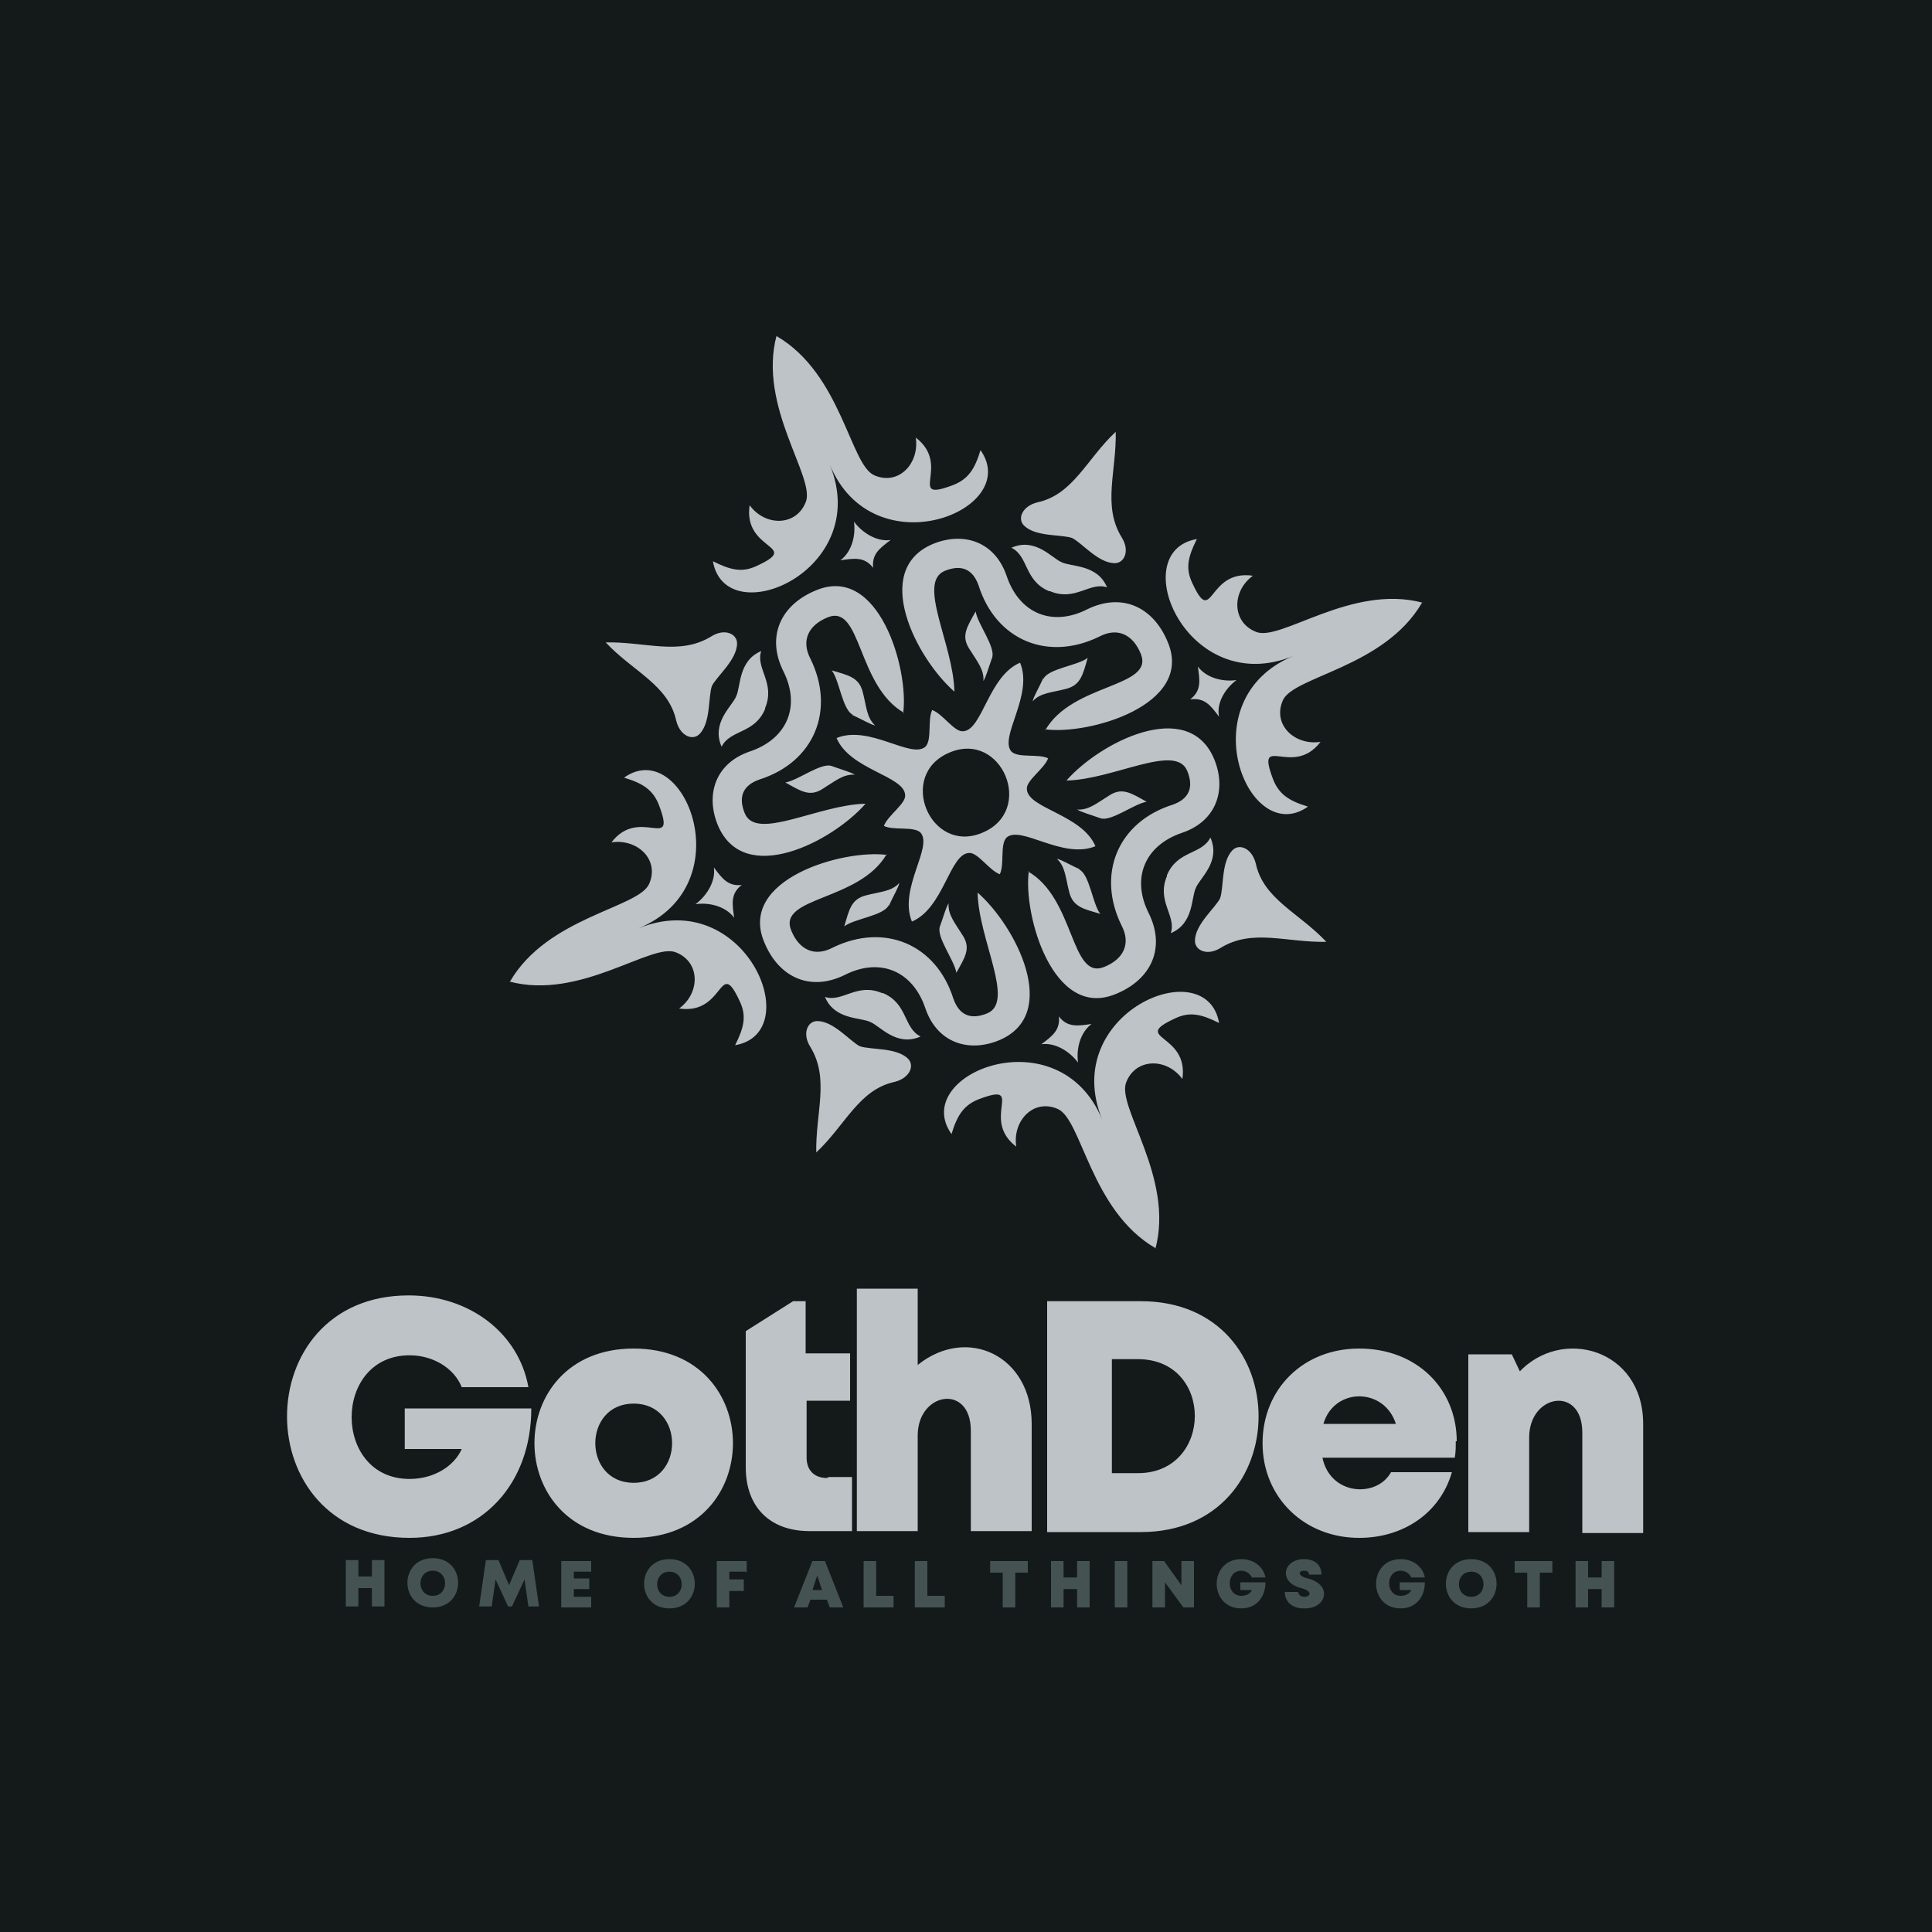 <?xml version="1.0" encoding="UTF-8"?>
<!DOCTYPE svg PUBLIC "-//W3C//DTD SVG 1.1//EN" "http://www.w3.org/Graphics/SVG/1.1/DTD/svg11.dtd">
<!-- Creator: CorelDRAW 2023 -->
<svg xmlns="http://www.w3.org/2000/svg" xml:space="preserve" width="2000px" height="2000px" version="1.1" style="shape-rendering:geometricPrecision; text-rendering:geometricPrecision; image-rendering:optimizeQuality; fill-rule:evenodd; clip-rule:evenodd"
viewBox="0 0 2000 2000"
 xmlns:xlink="http://www.w3.org/1999/xlink"
 xmlns:xodm="http://www.corel.com/coreldraw/odm/2003">
 <defs>
  <style type="text/css">
   <![CDATA[
    .fil0 {fill:#141A1A}
    .fil1 {fill:#BDC3C7}
    .fil3 {fill:#445252;fill-rule:nonzero}
    .fil2 {fill:#BDC3C7;fill-rule:nonzero}
   ]]>
  </style>
 </defs>
 <g id="Layer_x0020_1">
  <polygon class="fil0" points="0,-5 2000,-5 2000,2005 0,2005 "/>
  <path class="fil1" d="M804 347c-20,74 41,148 30,173 -10,25 -42,25 -58,3 -7,48 55,41 7,63 -15,7 -27,4 -45,-5 13,75 166,10 121,-100 45,109 200,47 156,-15 -6,20 -13,30 -28,36 -50,19 -1,-20 -39,-49 4,27 -18,50 -43,39 -25,-11 -34,-105 -101,-144zm100 241c-9,-12 -20,-10 -34,-8 12,-9 16,-26 14,-40 9,12 24,21 38,19 -12,9 -20,15 -18,30zm32 150c-49,-28 -44,-113 -79,-99 -20,8 -28,24 -18,43 26,53 4,107 -53,125 -17,6 -22,18 -15,35 12,29 76,-9 125,-10 -34,39 -126,87 -153,22 -13,-32 -2,-64 33,-76 39,-13 53,-47 35,-83 -18,-36 -3,-69 34,-84 65,-27 96,82 90,127zm-53 2c-11,-5 -14,-36 -22,-46 17,5 28,7 32,22 4,15 4,27 13,35 -5,-1 -13,-6 -24,-11zm-22 53c-11,-4 -35,15 -48,17 16,9 25,15 38,7 13,-8 22,-16 34,-15 -5,-3 -13,-5 -24,-9zm-69 -60c11,-26 -10,-41 -4,-59 -24,10 -21,37 -26,47 -4,10 -26,27 -15,52 9,-18 34,-13 45,-39zm-165 -68c28,30 65,44 73,81 4,16 17,21 24,14 12,-12 9,-39 13,-50 5,-10 26,-27 26,-44 0,-10 -13,-16 -27,-7 -33,20 -68,5 -110,6zm-100 351c74,20 148,-41 173,-30 25,10 25,42 3,58 48,7 41,-55 63,-7 7,15 4,27 -5,45 75,-13 10,-166 -100,-121 109,-45 47,-200 -15,-156 20,6 30,13 36,28 19,50 -20,1 -49,39 27,-4 50,18 39,43 -11,25 -105,34 -144,101zm241 -100c-12,9 -10,20 -8,34 -9,-12 -26,-16 -40,-14 12,-9 21,-24 19,-38 9,12 15,20 30,18zm150 -32c-28,49 -113,44 -99,79 8,20 24,28 43,18 53,-26 107,-4 125,53 6,17 18,22 35,15 29,-12 -9,-76 -10,-125 39,34 87,126 22,153 -32,13 -64,2 -76,-33 -13,-39 -47,-53 -83,-35 -36,18 -69,3 -84,-34 -27,-65 82,-96 127,-90zm2 53c-5,11 -36,14 -46,22 5,-17 7,-28 22,-32 15,-4 27,-4 35,-13 -1,5 -6,13 -11,24zm53 22c-4,11 15,35 17,48 9,-16 15,-25 7,-38 -8,-13 -16,-22 -15,-34 -3,5 -5,13 -9,24zm-60 69c-26,-11 -41,10 -59,4 10,24 37,21 47,26 10,4 27,26 52,15 -18,-9 -13,-34 -39,-45zm-68 165c30,-28 44,-65 81,-73 16,-4 21,-17 14,-24 -12,-12 -39,-9 -50,-13 -10,-5 -27,-26 -44,-26 -10,0 -16,13 -7,27 20,33 5,68 6,110zm351 100c20,-74 -41,-148 -30,-173 10,-25 42,-25 58,-3 7,-48 -55,-41 -7,-63 15,-7 27,-4 45,5 -13,-75 -166,-10 -121,100 -45,-109 -200,-47 -156,15 6,-20 13,-30 28,-36 50,-19 1,20 39,49 -4,-27 18,-50 43,-39 25,11 34,105 101,144zm-100 -241c9,12 20,10 34,8 -12,9 -16,26 -14,40 -9,-12 -24,-21 -38,-19 12,-9 20,-15 18,-30zm-32 -150c49,28 44,113 79,99 20,-8 28,-24 18,-43 -26,-53 -4,-107 53,-125 17,-6 22,-18 15,-35 -12,-29 -76,9 -125,10 34,-39 126,-87 153,-22 13,32 2,64 -33,76 -39,13 -53,47 -35,83 18,36 3,69 -34,84 -65,27 -96,-82 -90,-127zm53 -2c11,5 14,36 22,46 -17,-5 -28,-7 -32,-22 -4,-15 -4,-27 -13,-35 5,1 13,6 24,11zm22 -53c11,4 35,-15 48,-17 -16,-9 -25,-15 -38,-7 -13,8 -22,16 -34,15 5,3 13,5 24,9zm69 60c-11,26 10,41 4,59 24,-10 21,-37 26,-47 4,-10 26,-27 15,-52 -9,18 -34,13 -45,39zm165 68c-28,-30 -65,-44 -73,-81 -4,-16 -17,-21 -24,-14 -12,12 -9,39 -13,50 -5,10 -26,27 -26,44 0,10 13,16 27,7 33,-20 68,-5 110,-6zm100 -351c-74,-20 -148,41 -173,30 -25,-10 -25,-42 -3,-58 -48,-7 -41,55 -63,7 -7,-15 -4,-27 5,-45 -75,13 -10,166 100,121 -109,45 -47,200 15,156 -20,-6 -30,-13 -36,-28 -19,-50 20,-1 49,-39 -27,4 -50,-18 -39,-43 11,-25 105,-34 144,-101zm-241 100c12,-9 10,-20 8,-34 9,12 26,16 40,14 -12,9 -21,24 -18,38 -9,-12 -15,-20 -30,-18zm-150 32c28,-49 113,-44 99,-79 -8,-20 -24,-28 -43,-18 -53,26 -107,4 -125,-53 -6,-17 -18,-22 -35,-15 -29,12 9,76 10,125 -39,-34 -87,-126 -22,-153 32,-13 64,-2 76,33 13,39 47,53 83,35 36,-18 69,-3 84,34 27,65 -82,96 -127,90zm-2 -53c5,-11 36,-14 46,-22 -5,17 -7,28 -22,32 -15,4 -27,4 -35,13 1,-5 6,-13 11,-24zm-53 -22c4,-11 -15,-35 -17,-48 -9,16 -15,25 -7,38 8,13 16,22 15,34 3,-5 5,-13 9,-24zm60 -69c26,11 41,-10 59,-4 -10,-24 -37,-21 -47,-26 -10,-4 -27,-26 -52,-15 18,9 13,34 39,45zm68 -165c-30,28 -44,65 -81,73 -16,4 -21,17 -14,24 12,12 39,9 50,13 10,5 27,26 44,26 10,0 16,-13 7,-27 -20,-33 -5,-68 -6,-110zm-120 458c5,-10 0,-31 7,-38 15,-13 58,23 92,9 -14,-33 -70,-39 -71,-59 -1,-9 18,-21 22,-32 -10,-5 -31,0 -38,-7 -13,-15 23,-58 9,-92 -33,14 -39,70 -59,71 -9,1 -21,-18 -32,-22 -5,10 0,31 -7,38 -15,13 -58,-23 -92,-9 14,33 70,39 71,59 1,9 -18,21 -22,32 10,5 31,0 38,7 13,15 -23,58 -9,92 33,-14 39,-70 59,-71 9,-1 21,18 32,22zm-52 -126c54,-23 89,60 34,83 -54,23 -89,-60 -34,-83z"/>
  <path class="fil2" d="M1574 1421l-9 -19 -45 0 0 184 63 0 0 -98c0,-45 55,-54 55,-5l0 104 63 0 0 -113c0,-78 -85,-101 -129,-53zm-66 71c0,-54 -41,-96 -101,-96 -58,0 -100,42 -100,98 0,56 43,98 100,98 46,0 84,-26 96,-68l-63 0c-15,27 -63,24 -71,-15l137 0c1,-6 1,-11 1,-17zm-63 -18l-75 0c11,-38 63,-38 75,0zm-264 -127l-97 0 0 239 97 0c162,0 163,-239 0,-239zm-3 178l-27 0 0 -118 27 0c79,0 78,118 0,118zm-228 -112l0 -79 -63 0 0 251 63 0 0 -99c0,-45 55,-54 55,-5l0 104 63 0 0 -111c0,-71 -67,-102 -118,-61zm-94 117c-13,0 -21,-8 -21,-21l0 -59 45 0 0 -49 -46 0 0 -54 -13 0 -49 31 0 141c0,41 25,66 66,66l44 0 0 -56 -24 0zm-200 62c137,0 137,-196 0,-196 -137,0 -137,196 0,196zm0 -57c-53,0 -53,-82 0,-82 53,0 53,82 0,82zm-237 -77l0 42 59 0c-8,18 -29,31 -54,31 -80,0 -80,-128 0,-128 24,0 46,13 54,33l69 0c-10,-56 -61,-95 -124,-95 -168,0 -168,251 1,251 75,0 126,-56 126,-134l-131 0z"/>
  <path class="fil3" d="M385 1615l0 17 -14 0 0 -17 -13 0 0 48 13 0 0 -19 14 0 0 19 13 0 0 -48 -13 0zm63 49c35,0 35,-51 0,-51 -35,0 -35,51 0,51zm0 -12c-17,0 -17,-26 0,-26 17,0 17,26 0,26zm110 11l-7 -48 -13 0 -11 26 -11 -26 -13 0 -7 48 13 0 4 -28 13 28 4 0 13 -28 4 28 13 0zm36 -11l0 -7 16 0 0 -11 -16 0 0 -7 18 0 0 -11 -31 0 0 48 31 0 0 -11 -18 0zm99 13c35,0 35,-51 0,-51 -35,0 -35,51 0,51zm0 -12c-17,0 -17,-26 0,-26 17,0 17,26 0,26zm80 -25l0 -12 -31 0 0 48 13 0 0 -17 15 0 0 -12 -15 0 0 -8 17 0zm85 36l15 0 -19 -48 -13 0 -19 48 14 0 3 -8 17 0 3 8zm-6 -18l-11 0 5 -15 5 15zm55 6l0 -36 -13 0 0 48 31 0 0 -12 -17 0zm53 0l0 -36 -13 0 0 48 31 0 0 -12 -17 0zm105 -36l-40 0 0 12 13 0 0 36 13 0 0 -36 13 0 0 -12zm50 0l0 17 -14 0 0 -17 -13 0 0 48 13 0 0 -19 14 0 0 19 13 0 0 -48 -13 0zm39 48l13 0 0 -48 -13 0 0 48zm69 -48l0 25 -18 -25 -12 0 0 48 13 0 0 -26 19 26 11 0 0 -48 -13 0zm61 22l0 8 12 0c-2,4 -6,6 -11,6 -16,0 -16,-26 0,-26 5,0 9,3 11,7l14 0c-2,-11 -12,-19 -25,-19 -34,0 -34,51 0,51 15,0 25,-11 25,-27l-26 0zm67 27c22,0 29,-24 3,-31 -10,-2 -11,-8 -4,-8 3,0 5,1 5,4l13 0c0,-10 -7,-16 -18,-16 -22,0 -27,24 -3,30 12,3 10,9 3,9 -3,0 -6,-2 -6,-5l-14 0c0,11 9,17 19,17zm98 -27l0 8 12 0c-2,4 -6,6 -11,6 -16,0 -16,-26 0,-26 5,0 9,3 11,7l14 0c-2,-11 -12,-19 -25,-19 -34,0 -34,51 0,51 15,0 25,-11 25,-27l-26 0zm74 27c35,0 35,-51 0,-51 -35,0 -35,51 0,51zm0 -12c-17,0 -17,-26 0,-26 17,0 17,26 0,26zm85 -37l-40 0 0 12 13 0 0 36 13 0 0 -36 13 0 0 -12zm50 0l0 17 -14 0 0 -17 -13 0 0 48 13 0 0 -19 14 0 0 19 13 0 0 -48 -13 0z"/>
 </g>
</svg>
